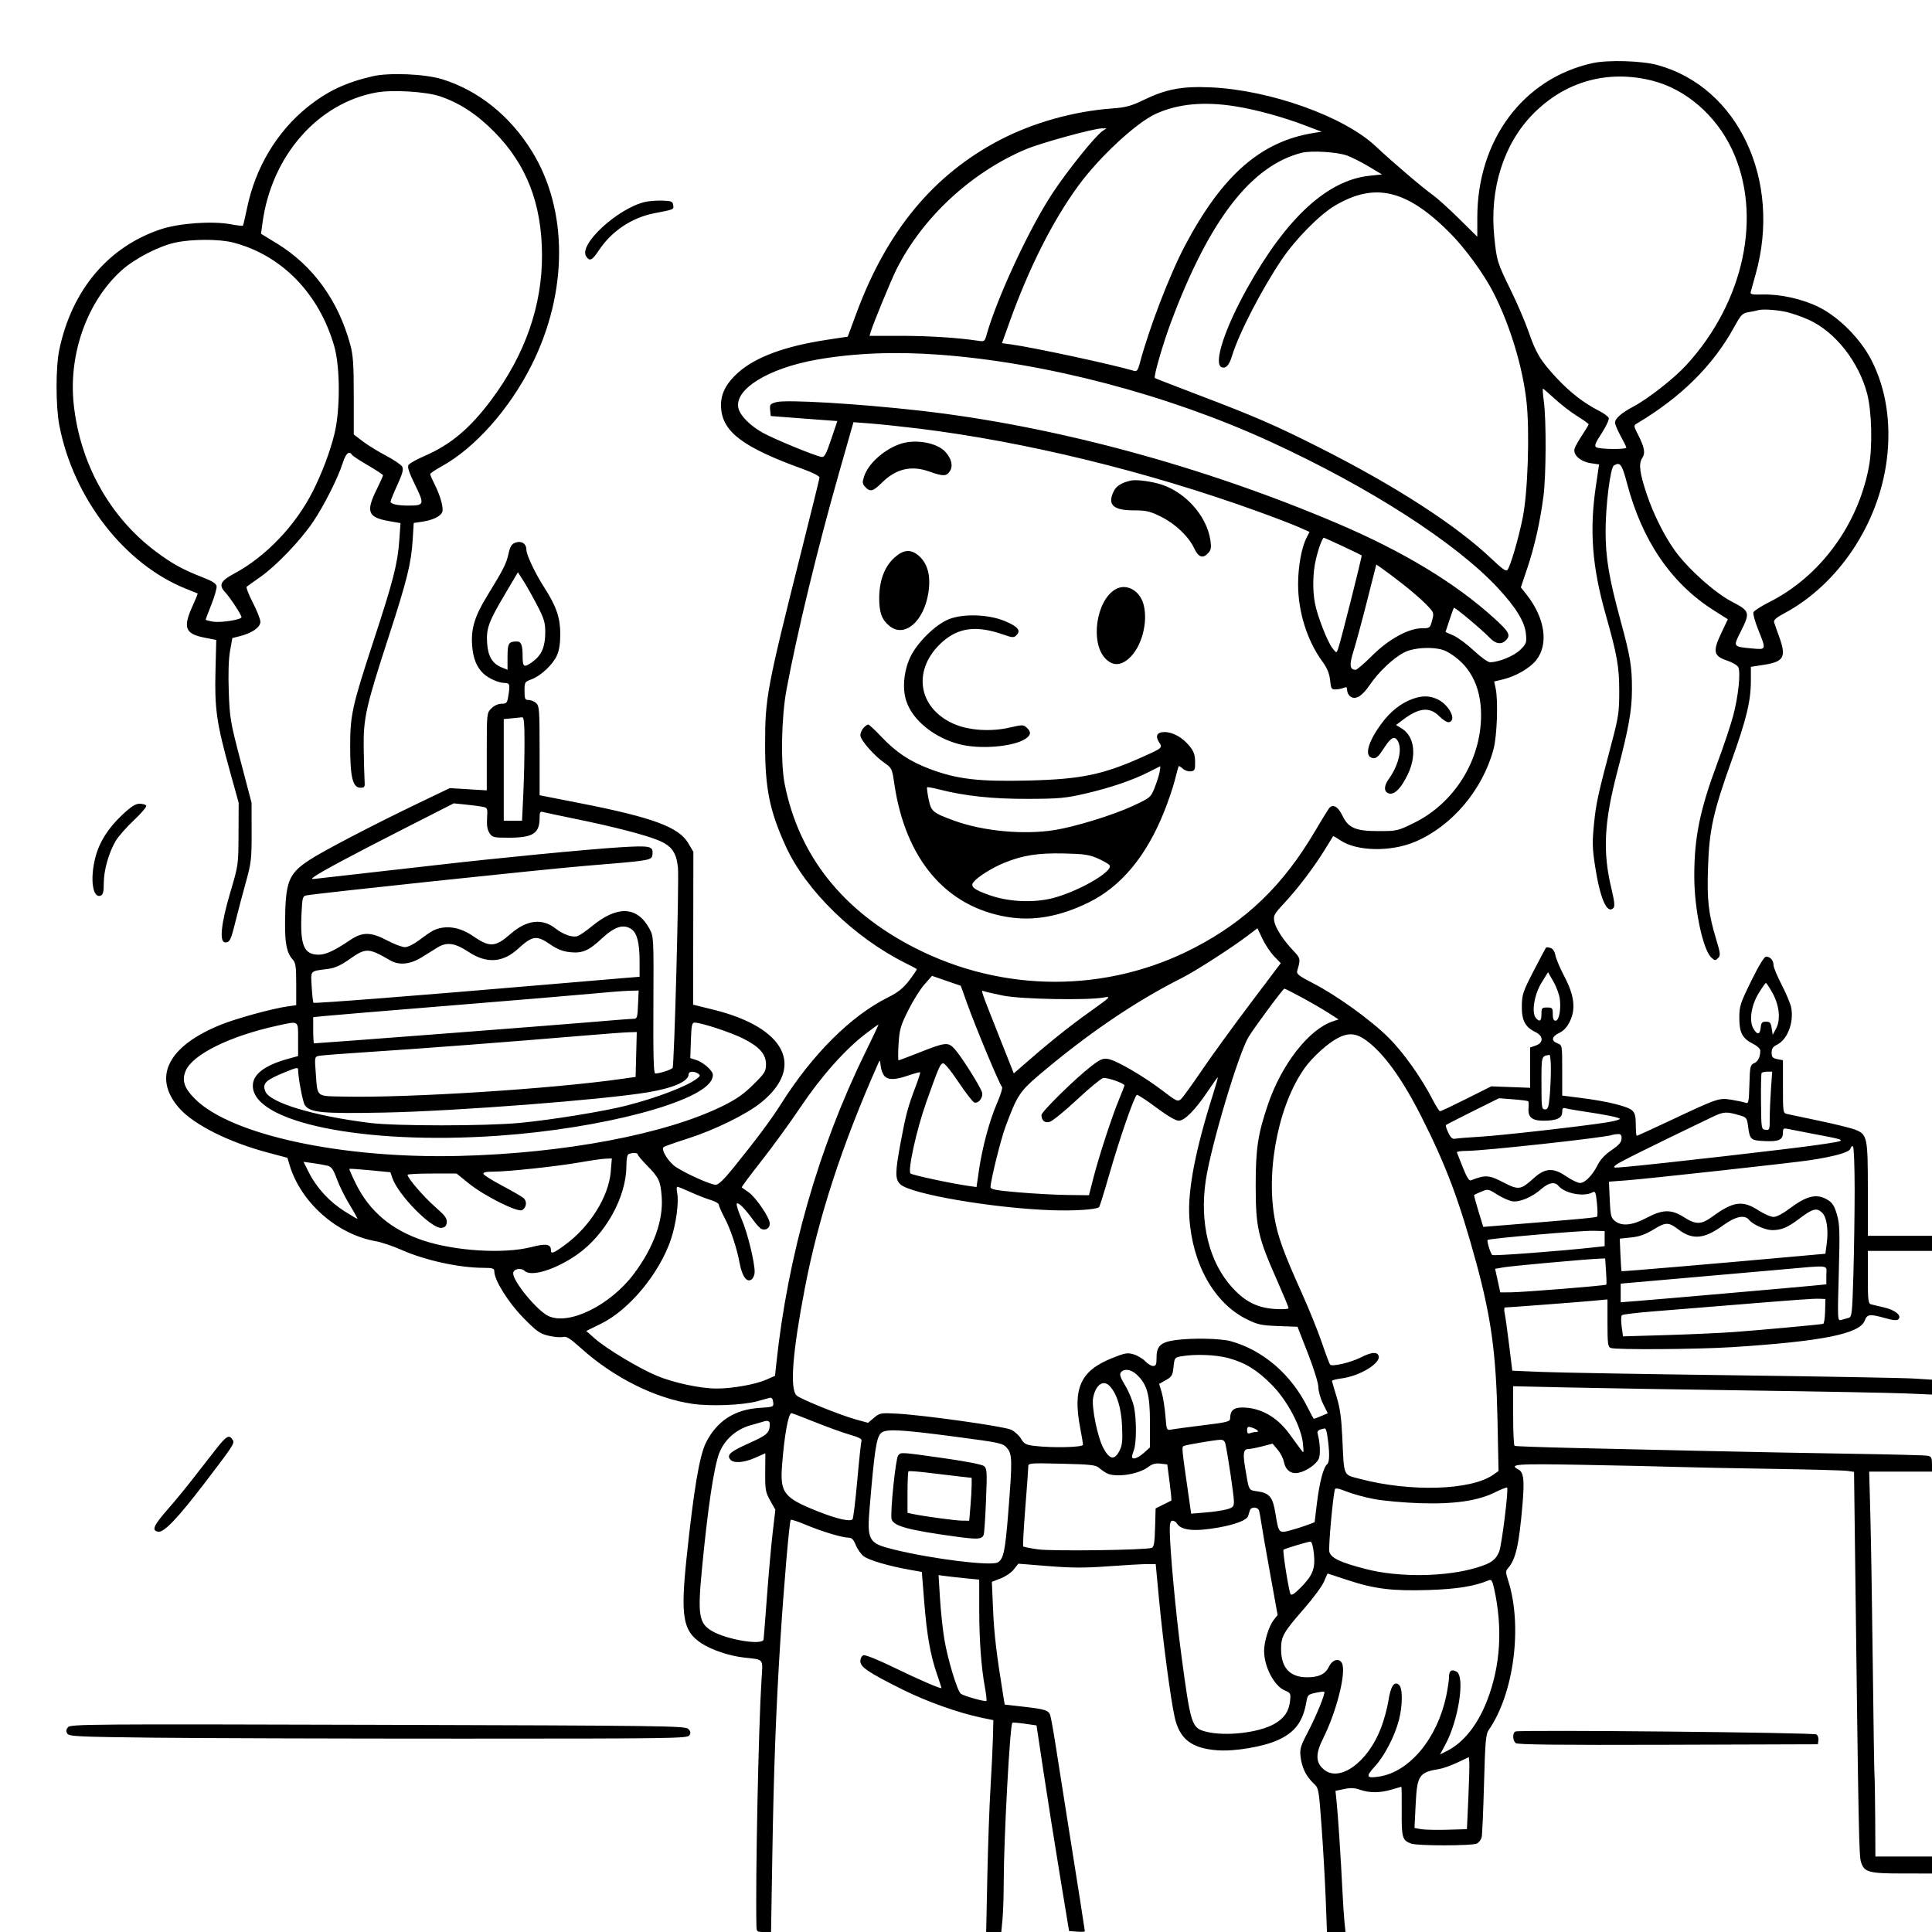 <svg version="1.1" width="1024" height="1024" xmlns="http://www.w3.org/2000/svg"><path d="M844.000 33.470 C 807.313 41.608,783.000 74.230,783.000 115.319 L 783.000 125.462 773.250 115.845 C 767.888 110.556,761.666 104.932,759.424 103.349 C 754.089 99.580,738.559 86.335,729.048 77.443 C 712.176 61.668,673.289 47.775,641.915 46.313 C 626.672 45.602,618.131 47.193,606.195 52.965 C 599.447 56.228,596.786 56.944,589.341 57.494 C 568.999 58.998,547.568 65.021,530.000 74.169 C 494.875 92.462,470.153 122.261,454.020 165.754 L 449.314 178.440 438.407 180.085 C 416.135 183.444,400.375 189.261,391.200 197.510 C 384.363 203.657,381.626 209.473,382.216 216.596 C 383.258 229.159,394.229 237.265,425.500 248.577 C 431.030 250.578,434.445 252.347,434.356 253.167 C 434.277 253.900,430.138 270.700,425.157 290.500 C 406.362 365.224,405.552 369.512,405.525 394.500 C 405.499 417.917,407.900 429.768,416.486 448.587 C 427.164 471.991,452.694 496.877,480.000 510.497 C 483.025 512.006,485.676 513.400,485.891 513.595 C 486.106 513.790,484.337 516.471,481.958 519.554 C 478.621 523.879,476.020 525.965,470.567 528.686 C 450.981 538.462,430.629 558.736,414.039 585.000 C 408.615 593.587,401.298 603.396,388.500 619.240 C 383.770 625.095,380.811 627.920,379.375 627.953 C 376.844 628.009,363.704 622.156,358.232 618.535 C 354.325 615.950,350.207 609.311,351.696 608.000 C 352.138 607.612,357.755 605.619,364.179 603.572 C 378.782 598.918,395.663 590.641,403.469 584.307 C 426.879 565.309,416.174 544.542,378.134 535.156 L 367.368 532.500 367.434 492.000 L 367.500 451.500 364.807 446.920 C 359.796 438.396,345.968 433.270,307.750 425.769 L 286.001 421.500 286.000 397.905 C 286.000 376.317,285.844 374.169,284.171 372.655 C 283.165 371.745,281.365 371.000,280.171 371.000 C 278.245 371.000,278.000 370.460,278.000 366.201 C 278.000 361.595,278.145 361.349,281.615 360.095 C 286.523 358.320,292.921 352.359,295.134 347.500 C 296.380 344.765,296.956 341.128,296.954 336.000 C 296.952 327.440,294.841 321.288,288.548 311.500 C 283.610 303.819,279.002 294.104,279.001 291.372 C 279.000 288.179,276.413 286.468,273.265 287.578 C 271.170 288.317,270.423 289.509,269.507 293.577 C 268.320 298.853,266.834 301.776,258.123 315.978 C 251.611 326.597,249.602 333.198,250.227 341.933 C 250.727 348.916,252.598 353.602,256.261 357.049 C 259.012 359.637,264.433 362.000,267.622 362.000 C 270.202 362.000,270.412 362.875,269.358 369.250 C 268.807 372.584,268.415 373.000,265.824 373.000 C 264.063 373.000,261.938 373.971,260.455 375.455 C 258.008 377.901,258.000 377.977,258.000 398.413 L 258.000 418.916 248.196 418.319 L 238.391 417.722 222.446 425.366 C 198.138 437.020,171.244 451.029,163.976 455.824 C 152.825 463.179,151.259 467.223,151.084 489.101 C 150.996 500.188,152.021 505.107,155.139 508.564 C 156.717 510.316,157.000 512.310,157.000 521.701 L 157.000 532.773 152.250 533.447 C 144.349 534.567,125.555 539.711,117.333 543.003 C 88.976 554.358,80.597 570.943,94.955 587.296 C 102.635 596.043,121.142 605.348,141.821 610.859 L 152.326 613.659 153.511 617.580 C 159.499 637.405,178.671 654.311,199.210 657.879 C 202.120 658.384,208.100 660.393,212.500 662.342 C 225.273 668.002,243.124 671.935,256.250 671.980 C 261.188 671.997,262.000 672.263,262.000 673.866 C 262.000 678.517,269.366 690.306,277.357 698.444 C 284.510 705.729,286.140 706.887,290.768 707.972 C 293.665 708.652,297.080 708.946,298.357 708.625 C 300.212 708.160,302.114 709.335,307.806 714.461 C 325.237 730.161,347.280 741.177,367.046 744.067 C 376.686 745.477,394.006 744.765,401.500 742.651 C 404.250 741.876,407.175 741.074,408.000 740.871 C 408.997 740.624,409.602 741.377,409.803 743.115 C 410.103 745.694,410.004 745.737,402.584 746.213 C 389.365 747.061,380.010 753.108,374.215 764.550 C 370.751 771.389,367.726 789.295,363.918 825.500 C 360.628 856.784,361.938 864.459,371.666 870.902 C 377.044 874.464,386.455 877.642,394.239 878.525 C 405.213 879.768,404.356 878.692,403.615 890.302 C 402.030 915.164,400.357 996.250,400.925 1020.750 C 400.996 1023.839,401.190 1024.000,404.838 1024.000 L 408.676 1024.000 409.343 983.750 C 410.103 937.890,411.265 906.652,413.575 870.000 C 415.427 840.627,418.382 806.284,419.122 805.544 C 419.401 805.266,422.971 806.442,427.056 808.159 C 435.523 811.716,446.418 815.000,449.755 815.000 C 451.461 815.000,452.411 815.985,453.622 819.013 C 454.505 821.220,456.459 823.903,457.965 824.975 C 460.880 827.051,471.288 830.082,482.044 831.989 L 488.588 833.149 489.816 848.581 C 491.243 866.513,493.039 876.823,496.512 887.035 C 497.880 891.059,499.000 894.490,499.000 894.661 C 499.000 895.410,487.352 890.393,473.851 883.830 C 465.211 879.630,458.546 876.960,457.601 877.323 C 456.717 877.662,456.000 879.070,456.000 880.467 C 456.000 883.583,460.261 886.452,478.204 895.417 C 490.932 901.776,508.066 907.899,520.086 910.385 L 526.500 911.712 526.266 921.106 C 526.137 926.273,525.562 938.150,524.987 947.500 C 524.413 956.850,523.661 977.887,523.316 994.250 L 522.688 1024.000 526.700 1024.000 L 530.711 1024.000 531.348 1017.250 C 531.699 1013.537,531.989 1004.733,531.993 997.685 C 532.006 974.951,535.278 914.415,536.566 913.107 C 536.778 912.891,539.747 913.116,543.163 913.607 L 549.374 914.500 553.144 939.500 C 555.218 953.250,559.101 977.775,561.773 994.000 L 566.631 1023.500 570.816 1023.807 C 573.117 1023.977,575.000 1023.895,575.000 1023.627 C 575.000 1023.111,571.417 1000.278,565.486 963.000 C 563.517 950.625,560.860 933.750,559.582 925.500 C 558.304 917.250,556.941 909.747,556.552 908.827 C 555.539 906.429,553.711 905.879,542.500 904.596 L 532.500 903.453 531.854 899.476 C 528.187 876.926,526.914 866.260,526.359 853.442 L 525.706 838.384 530.342 836.614 C 532.892 835.640,536.045 833.480,537.348 831.814 L 539.719 828.785 555.610 830.059 C 568.101 831.061,574.922 831.084,587.500 830.164 C 596.300 829.521,605.536 828.996,608.024 828.997 L 612.547 829.000 614.317 847.750 C 616.458 870.436,620.523 901.007,622.630 910.272 C 625.256 921.818,631.596 926.683,645.333 927.694 C 654.403 928.362,669.380 925.839,677.215 922.323 C 686.412 918.196,690.664 912.469,692.451 901.802 C 693.019 898.414,693.425 898.030,697.286 897.224 C 699.604 896.740,701.677 896.481,701.893 896.648 C 702.656 897.239,697.775 909.274,693.306 917.817 C 689.269 925.534,688.838 926.986,689.335 931.183 C 690.006 936.842,692.298 941.542,696.138 945.129 C 698.970 947.774,698.984 947.852,700.494 968.575 C 701.326 980.010,702.302 997.159,702.661 1006.683 L 703.314 1024.000 708.229 1024.000 L 713.144 1024.000 712.598 1018.750 C 712.298 1015.862,711.795 1008.100,711.481 1001.500 C 710.738 985.934,709.169 962.033,708.418 954.849 L 707.827 949.199 712.419 948.219 C 715.828 947.492,717.977 947.584,720.756 948.576 C 725.731 950.352,731.598 950.329,737.591 948.511 C 740.291 947.692,742.618 947.017,742.763 947.011 C 742.908 947.005,742.984 952.873,742.934 960.052 C 742.836 973.939,743.251 975.385,747.838 977.128 C 751.199 978.407,780.432 978.375,782.832 977.090 C 783.898 976.520,785.015 975.028,785.314 973.776 C 785.613 972.524,786.174 959.800,786.560 945.500 C 787.164 923.155,787.508 919.149,789.005 917.000 C 802.412 897.757,807.104 861.777,799.348 837.690 C 797.980 833.440,797.972 832.683,799.279 831.190 C 803.390 826.496,805.126 818.820,806.968 797.201 C 808.051 784.482,807.580 780.381,804.868 778.929 C 799.457 776.033,803.288 775.746,838.750 776.386 C 858.413 776.741,880.800 777.241,888.500 777.497 C 896.200 777.753,918.925 778.213,939.000 778.519 C 959.075 778.824,977.114 779.310,979.088 779.598 L 982.675 780.121 983.336 832.810 C 985.090 972.782,985.304 983.585,986.388 986.972 C 988.102 992.325,990.441 992.969,1008.250 992.985 L 1024.000 993.000 1024.000 988.500 L 1024.000 984.000 1009.000 984.000 L 994.000 984.000 993.897 964.250 C 993.840 953.388,993.671 942.925,993.522 941.000 C 993.373 939.075,992.965 912.750,992.616 882.500 C 992.267 852.250,991.694 816.813,991.342 803.750 L 990.703 780.000 1007.351 780.000 L 1024.000 780.000 1024.000 776.019 C 1024.000 772.695,1023.629 771.962,1021.750 771.575 C 1020.513 771.320,1002.400 770.849,981.500 770.528 C 960.600 770.207,925.275 769.528,903.000 769.019 C 880.725 768.510,849.225 767.795,833.000 767.430 C 816.775 767.065,803.163 766.567,802.750 766.324 C 802.337 766.081,802.000 758.873,802.000 750.307 L 802.000 734.732 830.750 735.378 C 846.563 735.733,890.325 736.461,928.000 736.994 C 965.675 737.527,1002.688 738.229,1010.250 738.552 L 1024.000 739.141 1024.000 735.199 L 1024.000 731.258 1014.250 730.651 C 1008.888 730.317,966.025 729.544,919.000 728.932 C 871.975 728.321,826.309 727.524,817.521 727.161 L 801.542 726.500 799.857 712.780 C 798.930 705.234,797.873 697.696,797.507 696.030 C 797.141 694.363,797.214 692.996,797.671 692.992 C 799.581 692.974,838.087 690.039,844.750 689.404 L 852.000 688.713 852.000 701.249 C 852.000 712.209,852.218 713.869,853.729 714.450 C 856.419 715.482,899.638 715.191,918.000 714.017 C 965.581 710.975,985.673 706.975,988.298 700.021 C 989.632 696.487,990.949 696.321,999.238 698.647 C 1003.579 699.865,1005.399 700.001,1006.230 699.170 C 1008.095 697.305,1004.401 694.288,998.667 692.993 C 995.825 692.351,992.712 691.609,991.750 691.345 C 990.190 690.917,990.000 689.352,990.000 676.933 L 990.000 663.000 1007.000 663.000 L 1024.000 663.000 1024.000 659.000 L 1024.000 655.000 1007.000 655.000 L 990.000 655.000 990.000 630.450 C 990.000 602.729,989.694 601.283,983.288 598.750 C 981.205 597.926,972.750 595.831,964.500 594.094 C 956.250 592.357,948.487 590.717,947.250 590.449 C 945.047 589.972,945.000 589.670,945.000 575.956 L 945.000 561.950 942.000 561.350 C 939.518 560.854,939.000 560.263,939.000 557.930 C 939.000 555.849,939.712 554.767,941.713 553.805 C 947.337 551.100,950.833 542.164,949.401 534.154 C 949.042 532.144,946.780 526.704,944.374 522.065 C 941.968 517.426,940.000 512.679,940.000 511.515 C 940.000 509.012,938.217 506.988,936.050 507.030 C 935.069 507.050,932.182 511.788,928.188 519.932 C 922.325 531.887,921.875 533.287,921.875 539.580 C 921.875 547.434,923.503 550.443,929.315 553.332 C 931.373 554.356,932.994 555.901,932.986 556.832 C 932.958 560.272,931.809 562.608,929.688 563.539 C 927.670 564.426,927.478 565.301,927.214 574.843 C 926.957 584.144,926.755 585.118,925.214 584.512 C 924.271 584.141,920.942 583.419,917.816 582.908 C 911.078 581.805,910.636 581.954,885.278 593.892 C 875.806 598.352,867.819 602.000,867.528 602.000 C 867.238 602.000,867.000 599.370,867.000 596.155 C 867.000 591.606,866.562 589.914,865.026 588.524 C 862.603 586.331,851.878 583.709,838.250 581.978 L 828.000 580.677 828.000 567.314 C 828.000 553.980,827.995 553.948,825.500 553.000 C 821.996 551.668,822.389 549.384,826.456 547.454 C 828.798 546.343,830.613 544.366,832.087 541.321 C 835.291 534.702,834.396 527.501,829.128 517.502 C 826.882 513.238,824.762 508.246,824.417 506.409 C 824.024 504.316,823.054 502.835,821.820 502.443 C 820.736 502.099,819.679 501.988,819.470 502.197 C 819.261 502.405,816.304 507.959,812.898 514.538 C 807.208 525.528,806.696 527.042,806.602 533.169 C 806.485 540.788,808.383 544.440,813.789 547.000 C 818.087 549.035,818.195 552.687,814.000 554.150 L 811.000 555.196 811.000 565.873 L 811.000 576.551 800.697 576.169 L 790.395 575.788 777.212 582.394 C 769.961 586.027,763.685 588.998,763.264 588.996 C 762.844 588.994,760.999 586.090,759.165 582.543 C 753.170 570.948,743.882 557.882,736.117 550.119 C 726.810 540.813,708.712 527.735,696.221 521.289 C 688.302 517.202,687.032 516.207,687.552 514.500 C 689.389 508.473,689.285 507.877,685.754 504.176 C 680.256 498.414,676.104 492.072,675.411 488.379 C 674.829 485.276,675.264 484.472,680.638 478.721 C 687.746 471.114,696.388 459.729,702.129 450.408 C 704.470 446.609,706.471 443.365,706.575 443.201 C 706.680 443.036,708.416 444.021,710.433 445.390 C 719.078 451.256,737.143 451.611,750.000 446.167 C 769.557 437.886,785.844 418.645,791.617 397.000 C 793.472 390.048,794.115 371.388,792.725 364.856 L 791.949 361.212 796.725 360.060 C 803.367 358.458,810.812 354.153,814.155 349.982 C 820.971 341.476,818.918 327.522,809.008 315.010 L 806.081 311.314 809.470 301.231 C 813.368 289.635,816.297 276.606,818.067 263.000 C 819.489 252.067,819.606 222.682,818.267 212.750 C 817.767 209.037,817.554 206.000,817.795 206.000 C 818.036 206.000,820.868 208.440,824.089 211.422 C 827.310 214.404,832.657 218.518,835.972 220.564 C 839.288 222.610,842.000 224.564,842.000 224.905 C 842.000 225.247,840.490 227.771,838.645 230.513 C 836.799 233.256,834.971 236.505,834.583 237.733 C 833.554 240.984,837.617 244.670,843.144 245.499 L 847.539 246.158 845.820 257.829 C 842.392 281.097,843.861 300.329,850.987 325.500 C 857.166 347.324,858.220 353.291,858.228 366.500 C 858.235 377.158,857.822 380.066,854.540 392.500 C 846.771 421.929,845.989 425.488,844.867 436.556 C 843.882 446.278,843.959 449.540,845.398 458.911 C 848.058 476.240,851.721 484.679,855.111 481.289 C 855.998 480.402,855.744 477.902,854.046 470.812 C 849.397 451.400,850.199 435.716,857.205 409.000 C 863.309 385.725,864.936 376.597,864.970 365.434 C 865.006 353.351,864.123 348.020,858.911 328.842 C 852.771 306.256,851.000 295.653,851.000 281.495 C 851.000 267.971,853.509 247.942,855.350 246.765 C 858.659 244.651,859.690 246.018,862.300 255.976 C 870.308 286.534,885.750 309.186,908.317 323.482 L 915.797 328.220 912.240 335.709 C 907.698 345.274,908.239 347.740,915.401 350.122 C 918.082 351.013,920.724 352.542,921.270 353.518 C 922.722 356.113,921.384 369.040,918.579 379.500 C 917.252 384.450,913.484 395.700,910.205 404.500 C 900.944 429.356,898.000 443.816,898.000 464.441 C 898.000 481.915,902.575 503.496,907.159 507.644 C 908.875 509.197,909.214 509.214,910.606 507.823 C 911.997 506.431,911.900 505.452,909.620 497.890 C 905.488 484.186,904.698 477.207,905.288 459.615 C 905.955 439.739,908.042 430.319,917.834 403.000 C 925.673 381.130,928.000 371.463,928.000 360.763 L 928.000 353.443 935.199 352.309 C 945.574 350.675,946.883 348.115,942.913 337.225 C 941.764 334.076,940.599 330.760,940.324 329.856 C 939.958 328.656,941.398 327.370,945.661 325.092 C 974.374 309.746,995.765 277.692,1000.042 243.602 C 1002.478 224.190,999.616 205.795,991.814 190.713 C 985.971 179.416,974.494 167.906,963.877 162.694 C 955.137 158.404,943.469 155.825,934.000 156.091 C 928.884 156.235,927.580 155.979,927.874 154.887 C 928.080 154.124,929.287 149.788,930.557 145.252 C 944.472 95.537,921.208 46.092,878.427 34.455 C 870.081 32.184,852.113 31.671,844.000 33.470 M197.500 40.417 C 183.084 43.768,173.380 48.372,162.861 56.849 C 146.702 69.872,135.312 88.955,130.929 110.348 C 129.929 115.229,128.937 119.397,128.725 119.609 C 128.512 119.821,125.675 119.495,122.419 118.885 C 112.493 117.025,94.921 118.274,85.167 121.535 C 57.343 130.834,38.084 153.702,31.428 185.341 C 29.487 194.568,29.501 215.344,31.455 225.486 C 38.886 264.056,65.958 298.998,98.500 312.023 C 101.800 313.344,104.616 314.483,104.759 314.554 C 104.901 314.626,103.664 317.670,102.009 321.320 C 96.838 332.724,98.111 335.966,108.562 338.004 L 114.624 339.186 114.203 355.843 C 113.703 375.636,114.823 383.419,121.783 408.500 L 126.500 425.500 126.427 442.000 C 126.353 458.427,126.334 458.564,122.058 473.000 C 117.125 489.652,116.134 499.500,119.391 499.500 C 121.806 499.500,122.369 498.329,124.916 488.000 C 126.068 483.325,128.448 474.325,130.203 468.000 C 133.171 457.307,133.392 455.413,133.363 441.000 L 133.331 425.500 127.560 403.500 C 122.108 382.718,121.759 380.677,121.255 366.635 C 120.910 357.037,121.150 349.366,121.933 344.985 L 123.146 338.201 127.323 337.124 C 133.741 335.469,138.000 332.456,138.000 329.569 C 138.000 328.215,136.196 323.622,133.992 319.362 C 131.787 315.102,130.325 311.331,130.742 310.981 C 131.159 310.632,134.425 308.299,138.000 305.796 C 146.387 299.925,159.279 286.460,165.885 276.671 C 171.765 267.957,179.209 253.184,181.696 245.294 C 183.270 240.301,185.080 238.702,186.520 241.033 C 186.871 241.601,190.723 244.136,195.079 246.668 C 199.436 249.199,203.000 251.574,203.000 251.945 C 203.000 252.316,201.425 255.817,199.500 259.725 C 193.845 271.203,195.040 274.226,205.994 276.156 L 212.277 277.262 211.630 286.381 C 210.751 298.778,208.438 307.821,198.055 339.449 C 186.614 374.302,185.573 379.028,185.596 396.000 C 185.618 412.000,187.001 417.500,191.004 417.500 C 193.295 417.500,193.477 417.171,193.226 413.500 C 193.075 411.300,192.869 403.650,192.768 396.500 C 192.546 380.737,193.921 374.603,205.994 337.500 C 215.659 307.795,217.955 298.561,218.714 286.342 L 219.283 277.185 223.878 276.496 C 229.389 275.669,233.527 273.675,234.389 271.430 C 235.206 269.298,233.428 262.779,230.399 256.800 C 229.079 254.197,228.005 251.714,228.012 251.283 C 228.018 250.852,230.703 249.028,233.978 247.230 C 251.685 237.504,270.056 216.846,281.759 193.500 C 301.093 154.931,301.194 111.481,282.024 80.330 C 270.443 61.512,253.773 48.078,234.500 42.032 C 225.474 39.200,206.328 38.364,197.500 40.417 M875.500 42.689 C 893.314 47.095,909.494 61.009,918.039 79.270 C 934.274 113.965,924.516 159.955,893.811 193.465 C 887.266 200.608,873.664 211.264,865.612 215.558 C 859.304 218.922,856.000 221.829,856.000 224.015 C 856.000 224.931,857.342 228.115,858.982 231.090 C 860.622 234.066,861.972 236.838,861.982 237.250 C 862.008 238.316,847.791 238.154,846.078 237.069 C 844.923 236.338,845.462 234.931,848.938 229.595 C 851.294 225.979,852.969 222.361,852.660 221.555 C 852.350 220.750,850.163 219.107,847.799 217.904 C 839.586 213.728,832.309 208.119,825.129 200.431 C 816.473 191.163,814.149 187.317,810.059 175.500 C 808.345 170.550,804.194 160.875,800.833 154.000 C 793.505 139.007,793.310 138.375,791.987 125.368 C 789.426 100.196,796.943 76.350,812.421 60.543 C 829.401 43.200,851.863 36.842,875.500 42.689 M233.000 50.986 C 243.467 54.467,252.703 60.495,262.000 69.912 C 279.097 87.230,287.142 107.947,287.275 135.000 C 287.408 161.900,278.352 187.867,260.483 211.828 C 249.121 227.063,238.922 235.645,225.028 241.661 C 220.888 243.454,217.062 245.598,216.527 246.426 C 215.817 247.523,216.758 250.386,220.007 257.014 C 225.097 267.399,224.915 267.968,216.500 267.971 C 210.675 267.973,207.000 267.150,207.000 265.845 C 207.000 265.337,208.616 261.387,210.591 257.066 C 213.350 251.030,213.951 248.780,213.183 247.355 C 212.633 246.335,208.758 243.700,204.572 241.500 C 200.386 239.300,194.833 235.873,192.231 233.884 L 187.500 230.269 187.500 209.884 C 187.500 193.079,187.171 188.286,185.625 182.584 C 179.310 159.293,165.809 140.684,146.796 129.066 L 138.345 123.901 139.173 117.841 C 143.999 82.555,168.516 54.588,199.519 49.003 C 207.936 47.487,225.633 48.535,233.000 50.986 M655.077 56.400 C 665.932 58.162,679.941 62.006,691.500 66.394 L 700.500 69.810 696.500 70.439 C 668.381 74.864,647.919 92.700,628.167 130.000 C 619.953 145.510,609.035 173.925,604.035 192.801 C 603.155 196.121,602.509 196.986,601.198 196.596 C 589.868 193.224,547.471 184.104,535.786 182.525 L 531.072 181.888 534.898 171.194 C 545.364 141.936,558.089 116.715,571.739 98.168 C 582.889 83.019,602.220 65.098,612.500 60.380 C 624.271 54.977,638.259 53.670,655.077 56.400 M584.269 69.524 C 580.308 72.298,565.842 90.313,557.788 102.500 C 545.550 121.019,528.308 158.135,522.795 177.826 C 521.912 180.982,521.675 181.124,518.182 180.585 C 507.890 178.999,492.096 178.000,477.327 178.000 L 460.865 178.000 461.546 175.750 C 462.884 171.331,472.328 148.400,475.063 142.929 C 488.789 115.474,514.493 91.543,543.500 79.210 C 551.455 75.828,579.251 68.169,583.973 68.058 L 586.445 68.000 584.269 69.524 M714.000 82.452 C 716.475 83.347,721.650 85.967,725.500 88.273 L 732.500 92.468 726.000 93.138 C 703.612 95.446,682.010 115.259,661.087 152.676 C 649.054 174.195,643.000 192.912,647.513 194.643 C 649.734 195.496,651.511 193.575,652.953 188.763 C 656.454 177.077,668.642 153.448,679.393 137.500 C 686.618 126.784,699.382 113.837,707.435 109.056 C 728.545 96.525,745.302 100.380,768.044 123.000 C 776.372 131.283,786.530 145.192,791.694 155.383 C 800.437 172.636,807.021 194.391,809.076 212.820 C 810.847 228.692,809.797 260.917,807.070 274.411 C 804.864 285.333,800.828 299.229,799.074 301.944 C 798.333 303.092,796.580 301.906,790.534 296.163 C 771.684 278.257,739.543 257.500,699.000 237.048 C 675.917 225.404,665.093 220.706,635.000 209.268 C 622.625 204.565,612.318 200.561,612.095 200.370 C 611.318 199.705,616.306 182.409,620.565 171.000 C 640.829 116.709,663.087 87.804,689.870 80.996 C 694.987 79.695,708.657 80.520,714.000 82.452 M341.754 107.062 C 327.257 110.564,306.694 129.535,310.631 135.776 C 312.503 138.745,313.805 138.133,317.516 132.541 C 324.223 122.437,334.966 115.298,346.935 112.993 C 357.411 110.975,357.152 111.087,356.815 108.715 C 356.537 106.760,355.854 106.480,351.000 106.329 C 347.975 106.235,343.814 106.565,341.754 107.062 M123.540 128.539 C 149.287 135.185,169.183 155.609,177.182 183.605 C 180.335 194.638,180.363 217.428,177.241 230.068 C 174.913 239.491,170.686 250.713,165.859 260.288 C 156.634 278.583,140.827 295.112,123.955 304.104 C 116.901 307.865,115.816 310.135,119.302 313.844 C 121.957 316.669,128.000 325.896,128.000 327.125 C 128.000 328.446,117.002 330.176,112.955 329.492 C 110.780 329.125,109.000 328.650,109.000 328.438 C 109.000 328.226,110.372 324.597,112.050 320.375 C 113.727 316.152,114.965 311.806,114.800 310.717 C 114.584 309.289,112.549 307.984,107.500 306.034 C 96.943 301.958,91.048 298.697,82.248 292.066 C 57.974 273.775,42.261 245.361,39.034 213.922 C 36.301 187.296,46.384 159.405,64.617 143.153 C 71.562 136.964,84.311 130.403,93.000 128.547 C 101.842 126.659,116.243 126.655,123.540 128.539 M945.566 165.092 C 948.830 165.692,954.825 167.717,958.890 169.591 C 972.757 175.986,985.084 191.614,989.581 208.500 C 992.093 217.934,992.557 236.781,990.540 247.485 C 984.729 278.327,964.631 305.610,937.774 319.114 C 933.450 321.288,929.657 323.730,929.346 324.540 C 929.035 325.351,930.182 329.498,931.896 333.757 C 936.212 344.487,936.239 344.405,928.738 343.704 C 918.436 342.742,918.532 342.879,922.535 334.931 C 927.719 324.637,927.507 323.885,918.024 318.952 C 908.770 314.137,894.388 301.226,887.566 291.609 C 881.963 283.708,876.429 272.615,872.916 262.239 C 869.056 250.838,868.406 245.836,870.390 242.809 C 872.197 240.051,871.660 237.175,868.003 230.005 C 865.884 225.851,865.850 225.501,867.478 224.534 C 890.941 210.592,907.946 193.759,919.102 173.431 C 922.774 166.741,923.484 166.007,926.823 165.450 C 928.845 165.112,930.950 164.684,931.500 164.497 C 933.614 163.780,939.876 164.045,945.566 165.092 M498.000 188.008 C 554.331 192.193,618.858 209.137,673.000 233.961 C 725.750 258.147,771.695 287.683,794.029 311.767 C 803.599 322.087,808.158 329.584,808.776 336.024 C 809.215 340.586,808.996 341.204,805.822 344.378 C 802.557 347.643,794.382 351.000,789.696 351.000 C 788.628 351.000,784.802 348.238,781.194 344.863 C 777.586 341.487,772.723 337.880,770.387 336.847 L 766.142 334.969 768.214 328.735 C 769.354 325.306,770.427 322.332,770.599 322.127 C 771.007 321.642,785.629 333.888,789.437 337.903 C 792.795 341.444,795.917 341.854,798.425 339.083 C 800.740 336.524,799.687 334.695,791.769 327.526 C 771.247 308.946,743.735 292.307,709.143 277.554 C 637.437 246.972,558.144 225.568,487.000 217.588 C 454.351 213.926,416.655 211.704,411.470 213.136 C 408.206 214.037,407.911 214.414,408.191 217.313 L 408.500 220.500 417.500 221.202 C 422.450 221.587,430.393 222.187,435.152 222.533 L 443.803 223.163 440.542 232.832 C 437.825 240.887,436.965 242.446,435.390 242.178 C 431.822 241.571,410.498 232.800,404.369 229.418 C 397.722 225.751,392.397 220.431,391.401 216.462 C 388.894 206.473,407.099 195.164,433.045 190.593 C 452.665 187.136,474.543 186.265,498.000 188.008 M486.500 227.103 C 543.111 234.015,607.865 249.809,666.500 271.007 C 675.300 274.188,685.107 277.947,688.294 279.360 L 694.088 281.929 692.544 284.915 C 689.882 290.064,688.030 300.150,688.015 309.590 C 687.991 324.111,692.763 339.429,700.726 350.390 C 703.433 354.117,704.581 356.853,704.969 360.500 C 705.453 365.060,705.720 365.491,708.000 365.403 C 709.375 365.349,711.288 364.964,712.250 364.546 C 713.584 363.967,714.000 364.258,714.000 365.771 C 714.000 366.862,714.669 368.310,715.487 368.989 C 718.188 371.230,721.757 369.248,725.843 363.238 C 730.620 356.212,738.239 348.966,744.108 345.866 C 749.755 342.884,761.721 342.578,766.737 345.289 C 778.720 351.764,785.000 363.364,785.000 379.022 C 785.000 402.888,770.927 425.558,749.570 436.094 C 740.804 440.419,740.454 440.500,730.570 440.500 C 718.460 440.500,714.632 438.846,711.500 432.263 C 709.147 427.317,706.218 425.843,704.254 428.617 C 703.520 429.653,700.126 435.226,696.710 441.002 C 679.955 469.335,660.469 488.106,633.000 502.375 C 586.831 526.358,531.741 526.364,484.875 502.392 C 446.650 482.839,423.433 453.597,415.887 415.500 C 413.686 404.392,414.162 379.981,416.861 365.527 C 422.572 334.943,433.234 290.945,444.704 250.635 L 452.348 223.769 461.424 224.459 C 466.416 224.839,477.700 226.029,486.500 227.103 M476.882 235.381 C 468.314 238.443,460.226 245.755,458.022 252.432 C 456.964 255.639,457.035 256.381,458.557 258.063 C 461.091 260.863,462.750 260.485,467.125 256.111 C 474.761 248.474,482.809 246.502,492.465 249.901 C 500.065 252.575,501.601 252.538,503.504 249.635 C 505.225 247.008,504.334 243.163,501.180 239.611 C 496.702 234.565,484.909 232.512,476.882 235.381 M599.500 254.688 C 594.785 255.688,591.811 257.464,590.453 260.091 C 586.699 267.351,589.831 270.500,600.804 270.500 C 607.523 270.500,609.414 270.931,615.197 273.777 C 622.881 277.559,629.972 284.282,632.943 290.601 C 635.236 295.480,637.570 296.237,640.464 293.039 C 641.897 291.456,642.101 290.156,641.524 286.289 C 639.515 272.834,627.243 259.662,613.494 256.204 C 608.071 254.840,601.921 254.174,599.500 254.688 M711.701 289.518 C 717.019 292.003,721.517 294.184,721.697 294.364 C 722.040 294.707,710.486 340.512,709.135 344.164 C 708.374 346.221,708.309 346.208,706.219 343.551 C 703.548 340.156,698.239 326.532,696.961 319.795 C 695.597 312.603,695.795 303.496,697.469 296.399 C 698.835 290.606,700.904 285.000,701.677 285.000 C 701.873 285.000,706.383 287.033,711.701 289.518 M474.046 295.578 C 468.802 300.315,466.000 307.807,466.000 317.087 C 466.000 324.827,467.439 328.627,471.615 331.912 C 479.463 338.085,489.558 329.459,492.008 314.485 C 493.540 305.119,491.638 298.220,486.385 294.088 C 482.409 290.960,478.655 291.414,474.046 295.578 M743.500 309.584 C 747.900 313.005,753.446 317.813,755.825 320.267 C 760.102 324.679,760.138 324.775,759.037 328.864 C 757.953 332.886,757.807 333.000,753.683 333.000 C 746.551 333.000,735.947 338.827,727.245 347.529 C 723.136 351.638,719.205 355.000,718.510 355.000 C 715.346 355.000,715.071 352.446,717.426 344.949 C 718.713 340.852,721.950 328.882,724.619 318.350 L 729.472 299.200 732.486 301.281 C 734.144 302.426,739.100 306.162,743.500 309.584 M284.697 320.791 C 288.366 327.860,289.000 329.964,289.000 335.073 C 289.000 342.559,287.193 346.988,282.762 350.368 C 277.846 354.117,277.000 353.782,277.000 348.082 C 277.000 341.927,276.279 340.000,273.975 340.000 C 269.579 340.000,269.000 340.945,269.000 348.110 L 269.000 355.006 265.827 353.711 C 261.011 351.746,258.694 347.919,258.202 341.119 C 257.634 333.265,258.898 329.714,267.353 315.409 L 274.500 303.318 277.447 307.909 C 279.068 310.434,282.331 316.231,284.697 320.791 M591.334 312.285 C 580.963 318.101,577.678 340.831,586.004 349.158 C 589.824 352.977,593.881 352.922,598.361 348.988 C 605.050 343.115,608.654 329.759,606.095 320.323 C 604.087 312.920,597.043 309.084,591.334 312.285 M503.000 328.156 C 495.788 330.996,485.928 340.732,482.352 348.542 C 478.965 355.940,478.188 365.039,480.379 371.636 C 483.744 381.768,495.088 390.965,508.542 394.469 C 519.333 397.280,537.024 395.835,543.462 391.617 C 546.473 389.644,546.672 387.918,544.149 385.635 C 542.428 384.078,541.812 384.073,535.399 385.575 C 525.168 387.971,513.263 387.172,505.253 383.552 C 486.107 374.901,483.455 354.332,499.647 340.079 C 508.122 332.620,517.611 331.446,531.256 336.168 C 536.755 338.071,537.326 338.103,538.834 336.594 C 541.252 334.177,539.367 331.983,532.406 329.112 C 523.874 325.594,510.600 325.162,503.000 328.156 M748.698 370.444 C 742.576 372.627,736.955 377.075,732.246 383.462 C 724.760 393.614,722.907 401.131,727.720 401.816 C 729.470 402.064,730.696 400.951,733.501 396.566 C 737.248 390.708,739.252 389.733,740.965 392.934 C 743.292 397.283,741.223 405.665,736.016 412.977 C 733.402 416.649,733.429 419.684,736.085 420.527 C 739.008 421.455,742.616 417.853,746.131 410.500 C 751.001 400.310,749.672 390.203,742.921 386.098 L 739.938 384.284 743.470 381.591 C 751.997 375.087,757.683 374.483,762.745 379.545 C 764.695 381.495,767.013 382.953,767.895 382.785 C 772.510 381.906,767.848 373.088,761.329 370.364 C 757.272 368.669,753.609 368.692,748.698 370.444 M278.000 393.842 C 278.000 401.455,277.705 413.830,277.345 421.342 L 276.690 435.000 271.845 435.000 L 267.000 435.000 267.000 408.057 L 267.000 381.115 271.250 380.732 C 273.587 380.522,276.063 380.271,276.750 380.175 C 277.698 380.042,278.000 383.342,278.000 393.842 M457.655 385.829 C 456.745 386.835,456.000 388.586,456.000 389.721 C 456.000 392.203,463.303 400.552,468.816 404.372 C 472.646 407.026,472.831 407.416,473.972 415.218 C 479.836 455.327,501.241 480.598,533.934 486.012 C 547.800 488.308,561.721 485.824,576.997 478.328 C 594.174 469.899,607.519 453.871,616.966 430.326 C 619.159 424.859,621.740 417.261,622.700 413.443 C 623.661 409.624,624.568 406.315,624.717 406.089 C 624.866 405.864,625.853 406.462,626.911 407.420 C 627.969 408.377,629.885 409.012,631.168 408.830 C 633.246 408.536,633.493 407.985,633.438 403.766 C 633.390 400.066,632.729 398.234,630.413 395.372 C 626.783 390.886,621.623 388.000,617.234 388.000 C 613.252 388.000,612.155 390.061,614.353 393.416 C 616.276 396.350,616.185 396.430,605.486 401.227 C 584.369 410.694,572.824 413.051,544.299 413.718 C 518.620 414.318,507.236 412.969,493.000 407.637 C 482.294 403.628,474.981 398.780,467.153 390.504 C 463.770 386.927,460.621 384.000,460.156 384.000 C 459.691 384.000,458.565 384.823,457.655 385.829 M614.619 409.250 C 614.272 411.038,613.058 414.813,611.923 417.639 C 609.896 422.682,609.676 422.862,600.179 427.268 C 589.938 432.018,569.857 438.199,559.000 439.941 C 542.684 442.561,521.056 440.554,505.873 435.013 C 494.268 430.778,493.503 430.131,492.154 423.411 C 491.519 420.252,491.175 417.491,491.389 417.277 C 491.604 417.063,494.416 417.564,497.639 418.389 C 511.411 421.917,526.317 423.501,545.000 423.420 C 561.498 423.349,564.796 423.041,575.477 420.569 C 588.597 417.533,600.482 413.471,609.000 409.113 C 612.025 407.565,614.669 406.231,614.875 406.149 C 615.081 406.067,614.966 407.462,614.619 409.250 M64.787 431.899 C 57.322 438.904,52.655 446.296,50.542 454.460 C 47.617 465.765,49.086 476.332,53.355 474.694 C 54.626 474.206,55.000 472.712,55.000 468.120 C 55.000 461.320,57.612 452.044,61.299 445.753 C 62.691 443.378,67.047 438.416,70.980 434.727 C 74.912 431.037,77.849 427.565,77.506 427.009 C 77.163 426.454,75.575 426.000,73.978 426.000 C 71.810 426.000,69.478 427.497,64.787 431.899 M255.779 427.604 C 258.396 428.126,258.487 428.354,258.156 433.605 C 257.915 437.424,258.297 439.804,259.429 441.531 C 260.934 443.829,261.623 444.000,269.374 444.000 C 282.565 444.000,286.000 441.807,286.000 433.386 C 286.000 430.509,286.320 429.957,287.750 430.365 C 288.712 430.640,296.475 432.291,305.000 434.034 C 325.082 438.139,341.271 442.306,348.628 445.262 C 355.912 448.189,358.471 451.663,359.318 459.773 C 360.004 466.334,357.392 564.557,356.493 566.011 C 355.932 566.920,349.583 568.984,347.317 568.994 C 346.425 568.999,346.179 560.092,346.317 532.750 C 346.497 497.109,346.463 496.431,344.294 492.376 C 337.788 480.213,327.165 479.770,313.500 491.094 C 310.750 493.373,307.466 495.631,306.202 496.112 C 303.621 497.095,298.534 495.351,294.326 492.042 C 287.357 486.560,279.068 487.587,270.620 494.980 C 262.481 502.103,259.602 502.263,250.631 496.090 C 243.477 491.168,235.836 490.147,229.500 493.266 C 228.400 493.808,225.208 495.994,222.408 498.125 C 219.390 500.421,216.210 502.000,214.602 502.000 C 213.110 502.000,208.921 500.425,205.294 498.500 C 196.616 493.895,192.111 493.838,185.584 498.250 C 177.254 503.881,172.692 506.000,168.899 506.000 C 161.070 506.000,159.000 501.028,159.807 484.156 C 160.208 475.758,160.427 474.942,162.373 474.576 C 168.531 473.418,289.014 460.660,310.000 458.944 C 345.397 456.050,345.437 456.044,345.801 452.914 C 346.323 448.419,344.793 448.081,328.495 449.090 C 311.433 450.147,262.650 454.873,231.500 458.486 C 219.950 459.826,202.175 461.840,192.000 462.962 C 181.825 464.084,171.475 465.256,169.000 465.567 C 164.895 466.083,164.675 466.007,166.500 464.695 C 170.333 461.939,186.683 453.187,213.500 439.536 L 240.500 425.792 246.779 426.427 C 250.233 426.776,254.283 427.306,255.779 427.604 M581.719 454.928 C 584.589 456.188,587.418 457.798,588.005 458.506 C 590.774 461.843,568.919 473.999,555.500 476.587 C 545.407 478.533,533.878 477.741,524.478 474.457 C 516.146 471.545,514.069 469.827,516.028 467.466 C 518.416 464.589,525.970 459.872,532.326 457.289 C 542.140 453.301,550.197 452.047,564.000 452.356 C 574.446 452.590,577.358 453.013,581.719 454.928 M334.739 492.529 C 337.674 494.586,338.988 499.856,338.994 509.606 L 339.000 517.711 331.750 518.293 C 327.762 518.613,308.525 520.241,289.000 521.911 C 220.491 527.771,166.637 531.970,166.155 531.489 C 165.888 531.221,165.462 527.425,165.209 523.052 C 164.690 514.090,164.007 514.819,174.150 513.508 C 177.318 513.099,180.664 511.602,184.644 508.814 C 194.106 502.186,194.913 502.197,207.000 509.108 C 211.623 511.752,217.458 511.142,223.531 507.379 C 226.088 505.796,229.827 503.470,231.840 502.211 C 236.738 499.148,241.171 499.765,248.306 504.502 C 257.799 510.805,266.410 510.313,274.416 503.010 C 282.259 495.855,284.382 495.553,291.657 500.564 C 295.457 503.181,298.265 504.275,302.231 504.684 C 308.679 505.350,312.080 503.876,318.972 497.429 C 325.795 491.047,330.524 489.577,334.739 492.529 M675.316 506.860 L 678.823 510.500 662.161 532.608 C 652.998 544.767,641.517 560.601,636.649 567.794 C 631.781 574.987,626.980 581.613,625.980 582.518 C 624.268 584.067,623.685 583.801,616.074 577.996 C 606.039 570.342,591.647 561.979,587.294 561.273 C 584.538 560.826,583.120 561.435,578.341 565.121 C 569.976 571.571,551.968 589.264,552.002 591.000 C 552.058 593.917,553.695 595.293,556.324 594.634 C 557.720 594.283,564.181 589.035,570.681 582.971 C 577.181 576.907,583.473 571.694,584.661 571.386 C 586.543 570.900,596.000 574.169,596.000 575.306 C 596.000 575.537,594.667 578.957,593.038 582.907 C 589.202 592.210,582.406 613.055,579.478 624.500 L 577.176 633.500 565.838 633.366 C 559.602 633.292,547.862 632.661,539.750 631.963 C 527.982 630.951,525.000 630.396,525.000 629.217 C 525.000 625.786,530.426 603.912,532.992 597.000 C 538.967 580.906,540.572 578.410,550.238 570.185 C 576.151 548.136,601.730 530.739,626.598 518.248 C 633.458 514.802,652.669 502.453,660.978 496.149 L 666.457 491.992 669.132 497.606 C 670.604 500.693,673.387 504.858,675.316 506.860 M826.771 529.661 C 827.416 535.383,826.269 541.000,824.455 541.000 C 823.459 541.000,823.000 539.896,823.000 537.500 C 823.000 534.278,822.762 534.000,820.000 534.000 C 817.238 534.000,817.000 534.278,817.000 537.500 C 817.000 541.247,816.003 541.913,814.002 539.502 C 811.643 536.660,813.204 527.091,817.042 520.869 L 820.489 515.280 823.393 520.364 C 824.990 523.160,826.510 527.344,826.771 529.661 M512.465 531.500 C 517.049 544.359,530.005 575.385,531.064 576.039 C 531.555 576.343,530.373 580.255,528.437 584.732 C 524.402 594.065,520.602 608.230,518.811 620.617 L 517.576 629.163 513.038 628.520 C 504.036 627.244,483.480 622.817,482.595 621.963 C 481.003 620.427,485.827 598.592,490.927 584.248 C 497.447 565.911,498.201 564.137,499.708 563.559 C 500.501 563.254,503.668 567.044,507.932 573.399 C 511.746 579.084,515.530 583.989,516.339 584.300 C 518.596 585.166,521.319 581.581,520.460 578.874 C 519.390 575.502,509.224 559.451,505.915 555.909 C 502.443 552.192,501.160 552.337,486.645 558.092 C 481.224 560.242,476.548 562.000,476.254 562.000 C 475.959 562.000,475.961 558.111,476.257 553.357 C 476.737 545.674,477.301 543.700,481.338 535.567 C 483.835 530.536,487.701 524.349,489.928 521.819 L 493.977 517.220 501.616 519.860 L 509.256 522.500 512.465 531.500 M939.326 526.033 C 943.064 532.689,943.905 540.391,941.405 545.066 L 939.567 548.500 939.034 545.000 C 938.588 542.076,938.089 541.500,936.000 541.500 C 933.901 541.500,933.449 542.031,933.182 544.811 C 932.821 548.573,931.182 548.619,929.208 544.921 C 927.000 540.785,928.219 532.887,932.036 526.587 C 933.899 523.514,935.665 521.000,935.961 521.001 C 936.258 521.002,937.771 523.266,939.326 526.033 M689.918 528.635 C 694.638 531.184,700.975 534.855,704.000 536.793 L 709.500 540.316 706.500 541.307 C 693.746 545.516,679.223 564.131,671.982 585.552 C 666.668 601.275,665.527 608.880,665.542 628.500 C 665.557 650.337,666.738 655.662,676.435 677.619 C 680.046 685.795,683.000 692.884,683.000 693.373 C 683.000 693.863,679.737 694.049,675.750 693.788 C 666.410 693.175,659.997 689.966,653.156 682.480 C 640.890 669.059,635.720 648.218,639.069 625.692 C 641.796 607.348,656.534 558.012,661.830 549.500 C 665.418 543.732,680.059 524.000,680.751 524.000 C 681.072 524.000,685.198 526.086,689.918 528.635 M338.171 532.498 C 337.862 539.540,337.702 540.000,335.567 540.000 C 334.315 540.000,322.988 540.883,310.396 541.963 C 292.569 543.491,168.563 553.000,166.463 553.000 C 166.208 553.000,166.000 549.882,166.000 546.072 L 166.000 539.144 171.250 538.574 C 174.137 538.260,204.625 535.722,239.000 532.933 C 273.375 530.144,307.575 527.275,315.000 526.557 C 322.425 525.839,330.750 525.194,333.500 525.124 L 338.500 524.995 338.171 532.498 M531.746 527.705 C 541.167 529.610,576.162 530.275,584.902 528.714 C 589.173 527.951,588.943 528.186,577.247 536.528 C 566.431 544.242,555.311 553.176,541.918 564.910 L 537.335 568.925 530.712 552.213 C 519.392 523.648,519.751 524.690,521.463 525.347 C 522.304 525.670,526.931 526.731,531.746 527.705 M158.000 550.870 L 158.000 559.740 153.250 561.034 C 140.344 564.548,134.000 569.311,134.000 575.487 C 134.000 594.925,192.866 606.918,264.000 601.972 C 319.525 598.112,373.182 583.798,377.432 571.713 C 378.244 569.404,377.966 568.574,375.526 566.028 C 373.955 564.388,371.139 562.541,369.268 561.924 L 365.866 560.801 366.183 551.402 C 366.450 543.491,366.759 542.003,368.138 542.001 C 371.614 541.998,387.395 547.174,393.902 550.451 C 402.525 554.793,406.000 558.737,406.000 564.180 C 406.000 567.826,405.361 568.839,399.250 574.881 C 394.117 579.956,390.192 582.689,382.863 586.290 C 352.599 601.162,299.146 611.278,243.500 612.666 C 181.272 614.217,122.632 601.597,103.423 582.518 C 97.641 576.776,96.265 572.696,98.392 567.603 C 102.032 558.891,121.881 549.098,147.000 543.619 C 158.639 541.080,158.000 540.659,158.000 550.870 M458.435 558.250 C 433.773 608.560,417.543 665.423,411.453 722.855 L 410.779 729.210 406.254 731.212 C 400.539 733.740,388.444 735.924,380.000 735.952 C 371.303 735.981,357.056 732.940,347.935 729.108 C 338.539 725.160,321.472 714.903,315.381 709.544 L 310.720 705.442 318.610 701.567 C 333.504 694.252,349.486 674.973,355.575 656.977 C 358.338 648.810,359.914 637.121,358.912 632.224 C 358.549 630.451,358.584 629.000,358.988 629.000 C 359.392 629.000,362.598 630.301,366.112 631.890 C 369.625 633.480,374.413 635.351,376.750 636.049 C 379.087 636.746,381.000 637.857,381.000 638.518 C 381.000 639.178,382.285 642.144,383.854 645.109 C 387.233 651.489,390.441 661.094,392.069 669.705 C 393.402 676.753,395.979 680.093,398.481 678.016 C 399.317 677.322,399.994 675.573,399.987 674.128 C 399.960 668.656,396.107 653.079,393.069 646.157 C 391.331 642.197,390.179 638.520,390.509 637.986 C 391.183 636.895,394.720 640.423,399.236 646.692 C 400.897 648.998,402.873 651.121,403.628 651.411 C 405.925 652.292,408.000 650.914,408.000 648.507 C 408.000 645.427,400.617 634.559,396.679 631.841 C 394.931 630.635,393.329 629.519,393.121 629.362 C 392.913 629.204,397.623 622.871,403.589 615.288 C 409.555 607.704,418.950 594.771,424.468 586.547 C 435.250 570.476,448.086 556.051,458.899 547.852 C 462.419 545.183,465.436 543.000,465.604 543.000 C 465.773 543.000,462.547 549.862,458.435 558.250 M337.193 558.891 L 336.886 570.787 329.193 571.878 C 292.152 577.134,217.193 581.921,182.859 581.222 C 167.061 580.901,168.378 581.996,167.335 568.305 C 166.721 560.247,166.751 560.102,169.105 559.608 C 170.422 559.332,182.750 558.386,196.500 557.505 C 222.510 555.839,271.356 552.119,307.500 549.053 C 319.050 548.073,330.525 547.209,333.000 547.133 L 337.500 546.996 337.193 558.891 M724.178 551.483 C 733.504 558.326,743.120 571.635,753.410 591.940 C 766.369 617.513,773.530 636.574,782.371 669.027 C 790.391 698.464,792.985 717.590,793.702 752.591 L 794.257 779.681 791.378 781.691 C 779.596 789.918,747.527 790.896,720.809 783.843 C 711.748 781.451,712.418 782.994,711.470 762.310 C 710.976 751.532,710.241 746.242,708.410 740.310 C 707.085 736.015,706.000 732.220,706.000 731.879 C 706.000 731.537,708.282 730.955,711.071 730.585 C 720.910 729.280,732.130 722.386,730.658 718.551 C 729.808 716.335,726.904 716.629,721.168 719.510 C 715.744 722.234,706.022 724.484,704.961 723.260 C 704.599 722.842,702.620 717.550,700.563 711.500 C 698.507 705.450,693.680 693.525,689.838 685.000 C 680.298 663.833,677.259 655.427,675.500 645.341 C 670.777 618.258,678.482 582.486,692.992 564.129 C 695.230 561.297,699.635 556.951,702.781 554.469 C 712.103 547.115,717.248 546.397,724.178 551.483 M821.993 566.750 C 821.989 571.013,821.699 577.538,821.348 581.250 C 820.812 586.929,820.416 588.000,818.855 588.000 C 817.137 588.000,817.000 586.972,817.000 574.073 C 817.000 559.533,816.928 559.784,821.250 559.116 C 821.663 559.052,821.997 562.487,821.993 566.750 M468.733 570.250 C 470.789 572.531,474.347 572.461,481.508 569.997 C 484.709 568.896,487.485 568.152,487.677 568.344 C 487.869 568.536,486.848 571.799,485.408 575.596 C 481.244 586.579,480.136 590.666,477.490 604.817 C 474.353 621.592,474.317 625.016,477.250 627.745 C 482.770 632.881,526.227 640.336,557.000 641.426 C 569.501 641.868,581.224 641.110,582.562 639.772 C 582.872 639.462,585.309 631.624,587.977 622.354 C 593.596 602.835,601.283 580.731,602.595 580.319 C 603.093 580.163,607.704 583.177,612.843 587.017 C 618.780 591.454,623.129 594.000,624.773 594.000 C 627.906 594.000,633.595 588.187,640.421 578.014 C 643.009 574.157,645.271 571.000,645.448 571.000 C 645.625 571.000,644.452 575.163,642.843 580.250 C 633.595 609.483,629.510 630.674,630.360 645.000 C 631.835 669.853,643.561 690.735,660.808 699.226 C 666.644 702.099,668.528 702.506,677.549 702.840 L 687.713 703.216 693.232 717.358 C 696.400 725.479,698.762 733.123,698.778 735.311 C 698.793 737.407,699.915 741.363,701.271 744.103 L 703.736 749.084 700.246 750.542 C 698.326 751.344,696.598 752.000,696.406 752.000 C 696.213 752.000,694.719 749.307,693.086 746.015 C 684.425 728.559,669.593 715.730,652.500 710.910 C 646.951 709.345,631.660 709.049,622.668 710.332 C 615.208 711.397,613.000 713.491,613.000 719.500 C 613.000 723.190,612.671 724.000,611.174 724.000 C 610.170 724.000,608.285 722.867,606.984 721.483 C 605.684 720.099,602.935 718.462,600.875 717.844 C 597.528 716.842,596.291 717.061,589.219 719.912 C 572.721 726.562,568.511 735.817,572.500 756.662 C 573.325 760.973,574.000 765.063,574.000 765.750 C 574.000 767.129,557.874 767.508,548.268 766.354 C 543.754 765.812,542.778 765.289,541.158 762.543 C 540.125 760.793,537.755 758.644,535.890 757.768 C 532.130 756.002,489.627 750.020,475.458 749.263 C 466.782 748.799,466.287 748.888,463.241 751.451 L 460.066 754.122 453.783 752.396 C 445.436 750.103,424.006 741.435,422.187 739.616 C 418.542 735.971,420.035 716.787,426.632 682.500 C 433.843 645.026,446.319 606.790,465.299 564.000 C 466.396 561.526,466.411 561.536,466.782 565.000 C 466.988 566.925,467.866 569.288,468.733 570.250 M158.000 566.928 C 158.000 571.077,160.419 583.927,161.521 585.638 C 164.157 589.727,170.753 590.355,203.961 589.679 C 241.705 588.910,320.234 582.856,343.500 578.921 C 357.140 576.615,365.000 573.107,365.000 569.326 C 365.000 567.767,367.857 567.601,370.000 569.034 C 371.295 569.901,371.227 570.251,369.500 571.597 C 364.172 575.751,348.261 581.848,331.744 586.065 C 319.944 589.078,291.707 593.647,275.500 595.165 C 257.196 596.881,209.721 596.885,196.000 595.173 C 166.050 591.437,142.914 584.431,140.599 578.398 C 138.998 574.225,140.708 572.541,150.736 568.418 C 157.185 565.766,158.000 565.599,158.000 566.928 M938.650 577.154 C 938.292 582.188,938.000 589.194,938.000 592.723 C 938.000 598.805,937.883 599.122,935.750 598.820 C 933.542 598.506,933.497 598.229,933.364 584.000 C 933.289 576.025,933.428 569.163,933.673 568.750 C 933.918 568.337,935.284 568.000,936.709 568.000 L 939.299 568.000 938.650 577.154 M809.970 583.675 C 810.229 583.913,810.312 585.597,810.155 587.417 C 809.753 592.093,812.027 594.000,818.006 594.000 C 824.985 594.000,828.000 592.630,828.000 589.457 C 828.000 587.453,828.397 586.986,829.750 587.396 C 830.712 587.688,834.650 588.392,838.500 588.960 C 851.019 590.808,858.015 592.216,858.489 592.982 C 858.744 593.395,855.701 594.247,851.727 594.874 C 838.012 597.040,795.469 601.855,784.500 602.483 C 778.450 602.830,772.566 603.302,771.424 603.532 C 769.833 603.853,768.945 603.108,767.631 600.352 C 766.687 598.372,766.116 596.551,766.363 596.304 C 766.609 596.058,773.041 592.758,780.655 588.972 L 794.500 582.087 802.000 582.665 C 806.125 582.983,809.712 583.438,809.970 583.675 M922.211 591.197 C 925.653 592.215,925.964 592.627,926.511 596.897 C 927.429 604.066,927.879 604.463,935.444 604.798 C 942.910 605.128,945.000 604.137,945.000 600.269 C 945.000 598.209,945.386 597.869,947.250 598.285 C 948.487 598.561,954.675 599.767,961.000 600.966 C 980.199 604.605,980.092 604.355,963.500 606.813 C 950.049 608.805,879.218 616.912,861.500 618.486 C 854.852 619.077,854.600 619.024,856.500 617.426 C 858.180 616.013,872.890 608.695,907.500 592.056 C 913.576 589.135,914.966 589.053,922.211 591.197 M859.455 603.544 C 859.372 605.433,858.014 606.982,854.182 609.563 C 850.866 611.797,848.263 614.551,846.900 617.270 C 844.054 622.949,840.109 627.000,837.425 627.000 C 836.215 627.000,832.861 625.374,829.972 623.387 C 823.255 618.766,818.914 619.038,812.919 624.454 C 805.939 630.760,804.966 630.888,796.622 626.596 C 789.078 622.715,787.373 622.617,779.549 625.619 C 778.653 625.963,777.296 623.761,775.362 618.826 C 773.788 614.809,772.350 611.181,772.167 610.762 C 771.983 610.343,774.283 610.000,777.277 610.000 C 786.345 610.000,851.011 602.925,854.500 601.552 C 855.050 601.335,856.415 601.122,857.533 601.079 C 859.092 601.018,859.540 601.593,859.455 603.544 M983.000 630.397 C 983.000 642.651,982.703 662.867,982.341 675.321 C 981.735 696.145,981.534 698.008,979.841 698.483 C 978.828 698.767,977.077 699.262,975.950 699.583 C 973.909 700.164,973.903 700.056,974.596 674.833 C 975.204 652.666,975.081 648.777,973.607 643.712 C 972.289 639.185,971.222 637.496,968.711 635.965 C 962.892 632.417,957.591 633.682,948.069 640.889 C 944.937 643.260,941.537 645.000,940.036 645.000 C 938.604 645.000,934.988 643.425,932.000 641.500 C 923.558 636.061,918.749 636.712,907.639 644.796 C 901.668 649.141,898.909 649.207,892.554 645.154 C 885.822 640.861,881.300 640.940,872.706 645.500 C 865.127 649.522,859.536 650.065,855.913 647.130 C 853.860 645.468,853.558 644.208,853.189 635.782 L 852.775 626.304 862.137 625.606 C 873.007 624.795,949.392 616.408,959.000 614.970 C 972.278 612.983,980.258 610.730,980.755 608.829 C 981.015 607.835,981.626 607.269,982.114 607.570 C 982.601 607.872,983.000 618.144,983.000 630.397 M338.000 611.864 C 338.000 612.340,340.186 614.949,342.857 617.663 C 349.268 624.175,350.070 625.879,350.708 634.341 C 351.648 646.812,346.434 661.245,335.945 675.206 C 323.427 691.868,301.507 702.656,290.644 697.501 C 284.662 694.663,272.000 679.327,272.000 674.921 C 272.000 672.535,276.033 671.720,278.188 673.670 C 281.737 676.882,294.707 672.795,305.896 664.937 C 320.924 654.383,332.000 634.414,332.000 617.873 C 332.000 614.244,332.455 611.983,333.250 611.662 C 335.317 610.828,338.000 610.942,338.000 611.864 M323.692 621.135 C 322.594 634.226,312.724 650.054,299.661 659.671 C 293.398 664.281,292.000 664.820,292.000 662.622 C 292.000 659.344,289.488 658.957,281.491 661.002 C 267.039 664.699,241.153 663.100,224.248 657.466 C 207.565 651.907,195.852 642.040,188.653 627.480 C 186.566 623.260,185.003 619.680,185.179 619.524 C 185.356 619.368,190.317 619.705,196.205 620.273 L 206.911 621.306 207.978 624.403 C 211.091 633.439,228.789 651.400,233.982 650.794 C 235.849 650.576,236.578 649.832,236.800 647.916 C 237.045 645.815,235.860 644.243,230.457 639.500 C 224.498 634.268,216.000 624.369,216.000 622.659 C 216.000 622.297,221.848 622.000,228.995 622.000 L 241.990 622.000 248.245 627.066 C 256.696 633.910,274.487 642.811,276.808 641.356 C 279.142 639.893,279.441 636.611,277.395 634.912 C 276.459 634.136,271.404 631.225,266.161 628.444 C 260.919 625.663,256.450 622.851,256.231 622.194 C 255.955 621.364,257.532 621.000,261.408 621.000 C 269.214 621.000,295.558 618.172,307.500 616.052 C 313.000 615.075,319.028 614.214,320.895 614.138 L 324.290 614.000 323.692 621.135 M173.682 617.890 C 175.721 618.435,176.722 619.880,178.540 624.902 C 179.800 628.381,182.862 634.551,185.344 638.614 C 187.826 642.676,189.653 646.000,189.404 646.000 C 189.155 646.000,186.050 644.168,182.503 641.928 C 174.647 636.966,167.813 629.554,163.842 621.687 L 160.867 615.794 165.990 616.499 C 168.808 616.886,172.269 617.512,173.682 617.890 M826.055 628.566 C 829.346 632.531,839.371 634.478,843.931 632.037 C 845.554 631.168,845.798 631.722,846.406 637.663 C 846.778 641.287,846.816 644.518,846.491 644.843 C 845.978 645.355,835.905 646.279,794.830 649.578 L 786.160 650.275 783.603 641.948 C 782.196 637.368,781.171 633.496,781.324 633.342 C 781.477 633.189,783.208 632.393,785.171 631.573 C 788.619 630.133,788.900 630.185,793.549 633.133 C 796.195 634.811,799.791 636.416,801.541 636.700 C 805.392 637.325,812.026 634.515,817.000 630.152 C 820.879 626.749,824.081 626.188,826.055 628.566 M965.866 642.866 C 968.199 645.199,969.165 651.819,968.222 659.000 L 967.500 664.500 954.500 665.675 C 907.979 669.878,859.663 673.992,859.461 673.766 C 859.330 673.620,859.061 669.675,858.862 665.000 L 858.500 656.500 864.500 655.884 C 868.931 655.428,872.055 654.316,876.448 651.629 C 882.952 647.652,884.359 647.658,889.647 651.684 C 896.986 657.272,903.290 656.723,913.012 649.649 C 919.835 644.684,924.623 643.636,927.061 646.573 C 929.200 649.151,935.675 652.000,939.395 652.000 C 944.137 652.000,947.602 650.540,953.498 646.058 C 960.839 640.477,962.936 639.936,965.866 642.866 M850.500 656.500 L 850.500 660.500 844.000 661.211 C 825.726 663.209,791.423 665.771,790.886 665.178 C 789.881 664.068,787.952 657.714,788.465 657.202 C 789.259 656.408,838.089 652.173,844.500 652.342 L 850.500 652.500 850.500 656.500 M851.231 673.750 C 851.487 677.462,851.557 680.670,851.388 680.877 C 850.951 681.410,807.668 684.903,800.837 684.956 L 795.173 685.000 793.810 678.750 L 792.446 672.500 796.973 671.706 C 801.197 670.964,840.680 667.392,847.634 667.122 L 850.767 667.000 851.231 673.750 M968.000 675.862 L 968.000 680.724 961.750 681.345 C 953.220 682.193,878.604 688.710,867.750 689.555 L 859.000 690.237 859.000 685.292 L 859.000 680.347 891.139 677.534 C 908.815 675.988,932.102 673.942,942.889 672.988 C 971.092 670.494,968.000 670.140,968.000 675.862 M967.341 694.970 C 967.253 698.528,966.803 701.537,966.341 701.656 C 964.790 702.056,932.640 705.013,919.275 705.986 C 912.002 706.515,895.741 707.253,883.140 707.625 L 860.229 708.302 859.508 703.058 C 859.111 700.173,859.172 697.479,859.643 697.071 C 860.114 696.663,867.250 695.789,875.500 695.129 C 883.750 694.468,901.750 693.012,915.500 691.892 C 953.923 688.762,961.256 688.235,964.500 688.373 L 967.500 688.500 967.341 694.970 M651.144 719.830 C 660.204 722.343,666.317 726.127,674.200 734.104 C 682.318 742.321,689.741 756.372,690.577 765.109 C 691.092 770.499,691.092 770.500,689.296 768.038 C 688.308 766.683,685.576 762.953,683.223 759.749 C 676.697 750.857,667.917 746.018,658.285 746.006 C 653.872 746.000,652.000 747.716,652.000 751.769 C 652.000 753.467,650.473 753.858,637.750 755.418 C 629.913 756.379,622.332 757.396,620.905 757.677 C 618.329 758.184,618.307 758.133,617.686 750.344 C 617.342 746.030,616.458 740.475,615.720 738.000 L 614.380 733.500 617.940 731.475 C 621.115 729.669,621.554 728.911,622.000 724.475 C 622.480 719.702,622.642 719.475,626.000 718.882 C 633.318 717.589,644.595 718.014,651.144 719.830 M602.413 728.507 C 607.978 733.664,609.500 739.103,609.500 753.832 L 609.500 767.164 606.234 770.082 C 603.028 772.947,600.000 773.910,600.000 772.065 C 600.000 771.551,600.449 769.949,600.998 768.506 C 602.398 764.822,602.432 752.398,601.059 745.785 C 600.424 742.727,598.347 737.637,596.443 734.476 C 593.769 730.034,593.239 728.417,594.113 727.364 C 595.864 725.254,599.433 725.745,602.413 728.507 M588.307 734.787 C 592.077 738.953,594.316 746.349,594.727 756.000 C 595.058 763.777,594.802 766.135,593.316 769.000 C 590.676 774.088,588.123 773.638,584.804 767.500 C 581.697 761.755,578.428 745.612,579.393 740.784 C 580.792 733.792,584.903 731.026,588.307 734.787 M432.293 753.878 C 439.007 756.561,447.335 759.552,450.801 760.524 C 454.930 761.683,456.937 762.721,456.624 763.537 C 456.362 764.221,455.360 773.594,454.398 784.365 C 453.436 795.136,452.312 804.496,451.899 805.163 C 450.913 806.758,443.621 805.113,433.157 800.935 C 415.544 793.902,413.440 791.217,414.478 777.098 C 415.654 761.101,417.825 749.000,419.519 749.000 C 419.831 749.000,425.580 751.195,432.293 753.878 M407.986 754.750 C 407.950 759.451,406.761 760.551,396.971 764.942 C 386.962 769.431,385.032 771.129,387.105 773.627 C 388.822 775.695,394.306 775.282,400.298 772.632 L 405.652 770.264 405.576 780.382 C 405.507 789.628,405.735 790.917,408.230 795.340 L 410.960 800.181 409.525 812.452 C 408.735 819.201,407.377 834.347,406.506 846.111 C 405.636 857.875,404.827 868.150,404.709 868.944 C 404.224 872.210,385.300 869.122,377.387 864.486 C 370.456 860.425,369.721 856.012,372.001 832.134 C 375.115 799.505,378.296 778.041,381.157 770.343 C 383.794 763.249,390.078 757.593,397.673 755.478 C 400.878 754.585,403.950 753.698,404.500 753.506 C 406.832 752.694,407.999 753.110,407.986 754.750 M666.450 758.112 C 667.031 758.655,666.771 759.000,665.782 759.000 C 664.892 759.000,663.452 759.273,662.582 759.607 C 661.438 760.046,661.000 759.612,661.000 758.040 C 661.000 756.250,661.398 755.986,663.250 756.545 C 664.487 756.919,665.928 757.624,666.450 758.112 M703.403 760.250 C 704.808 769.510,704.811 774.912,703.412 776.073 C 701.408 777.737,699.313 785.813,697.943 797.157 L 696.777 806.814 692.638 808.368 C 690.362 809.223,686.338 810.490,683.696 811.183 C 677.827 812.723,677.688 812.562,676.032 802.296 C 674.614 793.507,672.951 791.415,666.628 790.467 C 661.629 789.717,662.055 790.525,659.921 777.742 C 658.662 770.207,659.077 768.000,661.751 768.000 C 662.748 768.000,666.023 767.362,669.028 766.583 L 674.492 765.165 677.165 768.333 C 678.634 770.075,680.107 772.901,680.438 774.613 C 681.317 779.165,684.213 781.407,688.187 780.613 C 692.406 779.769,697.602 776.169,698.986 773.132 C 699.968 770.976,699.673 764.569,698.374 759.831 C 697.969 758.354,698.962 757.650,702.205 757.116 C 702.592 757.052,703.131 758.462,703.403 760.250 M505.964 761.437 C 530.361 764.656,531.524 764.908,533.714 767.454 C 536.525 770.722,536.595 773.867,534.459 800.955 C 532.774 822.315,531.905 826.445,528.736 828.141 C 525.040 830.119,494.150 826.281,474.000 821.340 C 460.175 817.950,459.444 816.663,460.987 798.416 C 463.475 768.982,464.465 762.359,466.766 759.750 C 469.011 757.205,476.252 757.517,505.964 761.437 M114.772 767.696 C 111.801 771.438,106.254 778.544,102.446 783.486 C 98.638 788.429,92.521 795.873,88.852 800.030 C 81.365 808.513,80.189 811.315,83.895 811.839 C 87.000 812.277,94.361 804.519,108.846 785.544 C 123.897 765.828,124.461 764.955,123.323 763.150 C 121.476 760.222,120.143 760.931,114.772 767.696 M649.483 765.250 C 650.696 770.485,654.000 792.759,654.000 795.703 C 654.000 798.548,653.581 799.025,650.250 799.974 C 648.188 800.561,643.089 801.318,638.920 801.656 L 631.341 802.270 630.064 793.385 C 626.206 766.533,626.235 766.847,627.589 766.327 C 629.256 765.688,643.802 763.237,646.731 763.103 C 648.269 763.032,649.124 763.699,649.483 765.250 M476.027 771.467 C 474.682 773.088,471.689 802.444,472.582 805.259 C 473.739 808.903,481.519 810.998,506.699 814.444 C 518.215 816.020,520.453 815.867,521.385 813.440 C 521.681 812.667,522.231 804.485,522.605 795.258 C 523.219 780.142,523.117 778.342,521.576 777.063 C 520.556 776.216,511.936 774.524,500.183 772.864 C 476.853 769.568,477.569 769.610,476.027 771.467 M582.500 777.982 C 583.600 778.955,585.483 780.256,586.684 780.875 C 591.339 783.272,603.372 781.466,608.480 777.602 C 610.713 775.913,612.435 775.431,615.089 775.750 L 618.678 776.181 619.920 785.676 C 620.603 790.898,621.013 795.245,620.831 795.335 C 620.649 795.426,618.700 796.400,616.500 797.500 L 612.500 799.500 612.216 809.656 C 611.992 817.670,611.609 819.936,610.401 820.400 C 607.286 821.595,557.539 822.246,550.152 821.189 C 546.110 820.610,542.586 819.919,542.320 819.654 C 542.055 819.388,542.550 810.245,543.421 799.335 C 544.293 788.426,545.004 778.574,545.003 777.443 C 545.000 775.428,545.366 775.394,562.750 775.800 C 577.921 776.154,580.791 776.471,582.500 777.982 M508.750 782.589 L 515.000 783.276 515.000 786.987 C 515.000 789.028,514.709 794.141,514.353 798.349 L 513.707 806.000 510.103 805.994 C 506.687 805.989,489.660 803.683,483.750 802.426 L 481.000 801.841 481.000 791.087 C 481.000 785.173,481.223 780.111,481.494 779.839 C 481.766 779.567,486.604 779.920,492.244 780.623 C 497.885 781.326,505.313 782.211,508.750 782.589 M728.555 794.578 C 733.475 795.490,744.250 796.455,752.500 796.723 C 770.666 797.315,783.347 795.482,792.403 790.957 C 795.662 789.328,798.543 788.210,798.806 788.473 C 799.651 789.318,795.924 819.247,794.578 822.427 C 792.708 826.840,790.354 828.539,782.967 830.800 C 766.560 835.825,741.600 836.182,724.000 831.644 C 710.364 828.129,705.415 825.789,704.580 822.464 C 704.019 820.227,706.424 793.335,707.543 789.340 C 707.765 788.548,709.734 788.933,713.739 790.550 C 716.967 791.855,723.635 793.667,728.555 794.578 M667.360 800.750 C 667.631 801.712,668.138 804.525,668.485 807.000 C 668.831 809.475,670.926 821.508,673.139 833.739 L 677.163 855.978 675.079 858.627 C 672.545 861.849,670.000 870.054,670.000 875.003 C 670.000 883.463,675.364 893.665,681.050 896.021 C 684.072 897.272,684.199 897.545,683.721 901.782 C 683.114 907.166,680.609 910.763,675.406 913.720 C 667.180 918.396,649.525 920.420,639.340 917.855 C 631.553 915.894,631.125 914.566,626.045 876.500 C 623.166 854.921,620.000 820.567,620.000 810.895 C 620.000 807.285,620.381 806.000,621.450 806.000 C 622.248 806.000,623.260 806.609,623.700 807.354 C 625.972 811.200,633.039 811.908,646.000 809.588 C 654.900 807.995,660.843 805.680,661.514 803.545 C 661.781 802.695,662.211 801.325,662.469 800.500 C 663.117 798.426,666.755 798.612,667.360 800.750 M696.393 823.533 C 697.207 831.480,695.786 835.057,689.191 841.651 C 685.929 844.913,684.481 845.798,683.982 844.834 C 683.025 842.989,679.712 821.954,680.288 821.379 C 680.832 820.835,692.970 817.189,694.612 817.076 C 695.260 817.032,696.003 819.727,696.393 823.533 M714.167 837.432 C 728.488 842.189,738.007 843.358,757.335 842.732 C 772.349 842.246,781.548 840.750,789.135 837.561 C 790.449 837.009,790.982 837.819,791.851 841.687 C 796.570 862.713,795.328 882.953,788.190 901.337 C 783.198 914.191,775.818 923.502,767.090 927.954 L 763.235 929.921 766.053 924.710 C 773.080 911.716,776.636 888.481,771.979 885.989 C 769.280 884.544,768.000 885.511,768.000 888.994 C 768.000 890.575,767.334 895.036,766.520 898.906 C 761.792 921.383,747.161 939.032,731.130 941.595 C 724.168 942.708,723.686 941.685,728.646 936.318 C 733.795 930.746,739.307 920.110,741.485 911.540 C 743.503 903.602,743.486 894.648,741.450 892.958 C 738.938 890.874,737.057 893.773,735.860 901.575 C 735.275 905.384,733.496 911.875,731.907 916.000 C 724.895 934.195,709.836 944.974,701.522 937.750 C 697.277 934.062,697.206 929.532,701.267 921.428 C 708.001 907.989,713.121 888.603,711.570 882.423 C 710.594 878.533,706.380 879.136,704.318 883.460 C 702.480 887.313,698.978 889.000,692.819 889.000 C 683.665 889.000,679.000 883.953,679.000 874.049 C 679.000 867.327,680.229 865.152,690.974 852.865 C 695.929 847.199,700.774 840.638,701.741 838.285 C 702.709 835.932,703.575 834.006,703.667 834.004 C 703.759 834.002,708.484 835.544,714.167 837.432 M512.250 836.575 L 519.000 837.233 519.017 853.366 C 519.035 869.841,520.056 883.573,522.098 894.795 C 522.728 898.257,523.048 901.285,522.810 901.524 C 522.220 902.113,510.808 898.914,509.261 897.725 C 507.384 896.283,502.283 879.434,500.524 868.868 C 499.666 863.716,498.625 853.952,498.211 847.171 L 497.458 834.842 501.479 835.379 C 503.691 835.675,508.538 836.213,512.250 836.575 M36.041 915.450 C 34.996 916.710,34.896 917.611,35.666 918.834 C 36.613 920.335,41.111 920.550,81.108 921.009 C 105.524 921.289,179.226 921.514,244.891 921.509 C 357.011 921.501,364.348 921.395,365.374 919.769 C 366.217 918.432,366.080 917.651,364.770 916.342 C 363.193 914.765,351.644 914.614,200.271 914.189 C 47.289 913.760,37.381 913.836,36.041 915.450 M803.250 917.722 C 801.580 918.316,801.654 922.468,803.360 923.884 C 804.350 924.706,826.288 924.943,884.110 924.756 L 963.500 924.500 963.798 922.412 C 963.962 921.264,963.512 919.859,962.798 919.290 C 961.520 918.271,806.006 916.742,803.250 917.722 M778.256 953.000 L 777.500 969.500 767.000 969.801 C 761.225 969.966,754.972 969.821,753.104 969.478 L 749.708 968.855 750.333 956.279 C 751.099 940.860,752.107 939.372,763.000 937.573 C 764.925 937.255,769.200 935.719,772.500 934.159 L 778.500 931.322 778.756 933.911 C 778.897 935.335,778.672 943.925,778.256 953.000 " stroke="none" fill="black" fill-rule="evenodd"/></svg>
